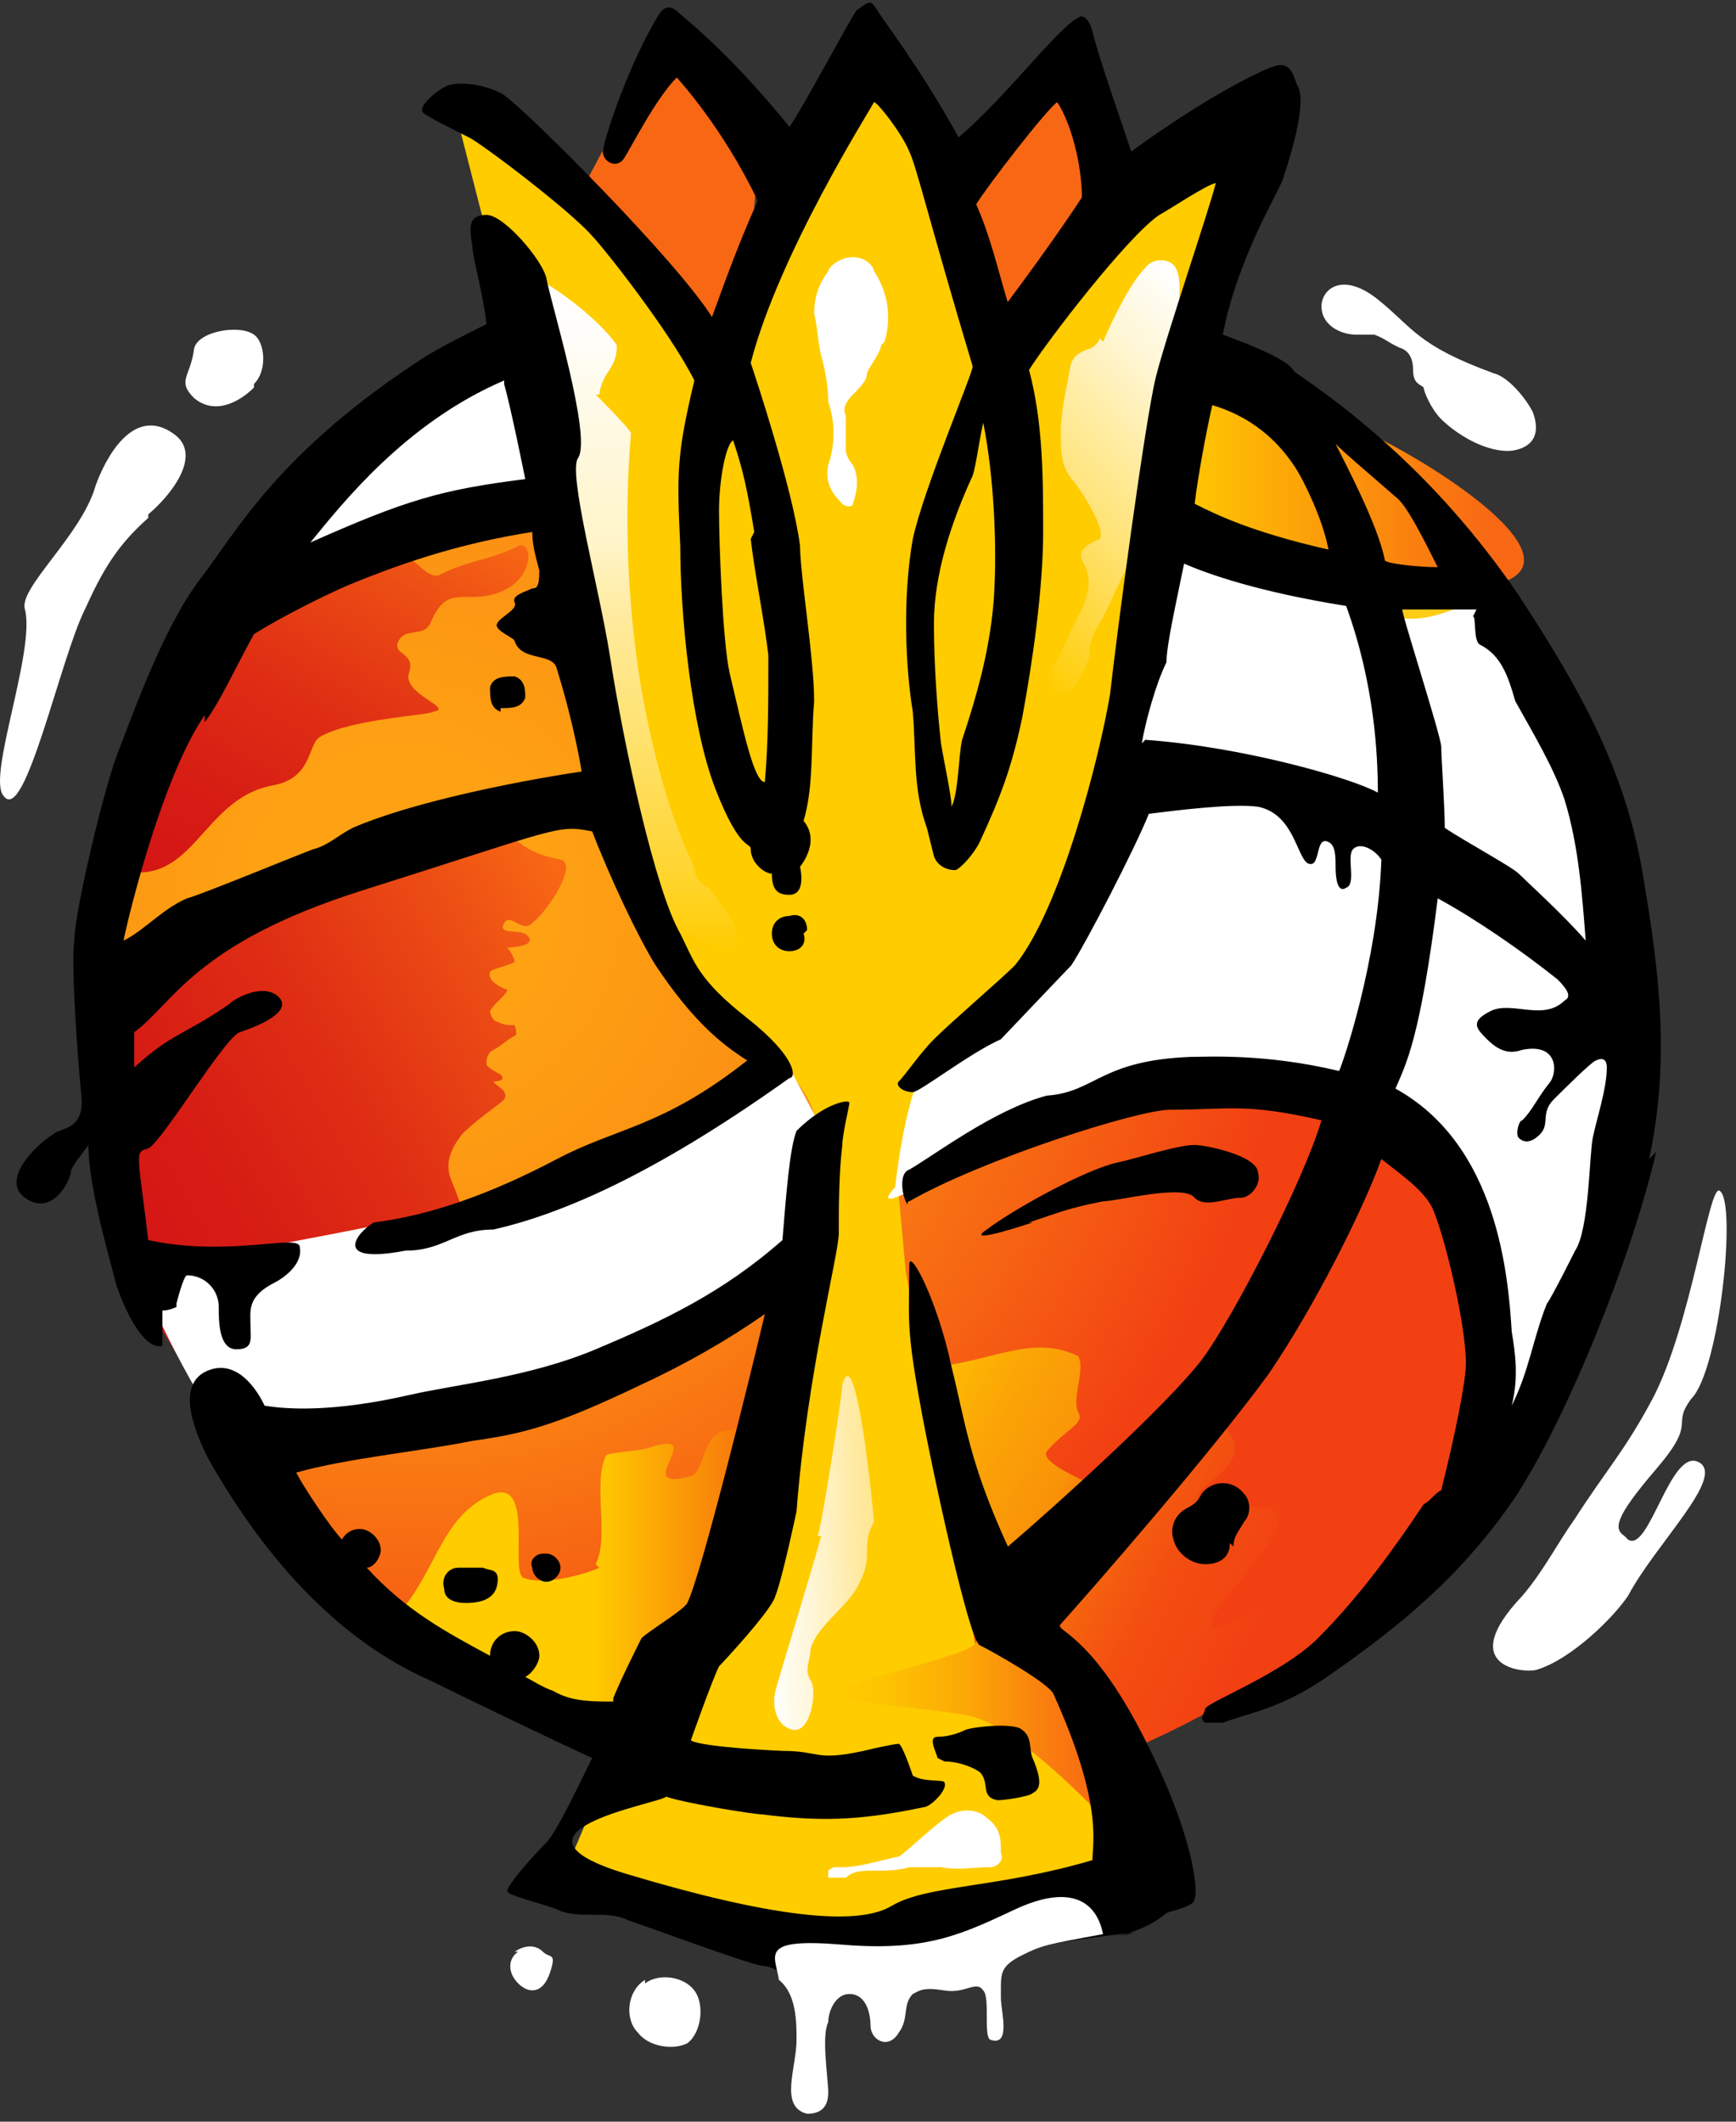 <svg width="135" height="165" viewBox="0 0 135 165" fill="none" xmlns="http://www.w3.org/2000/svg">
<rect x="0" y="0" width="135" height="165" fill="#333333" stroke="none"/>
<g clip-path="url(#clip0_4_16159)">
<path d="M126.326 119.452C125.504 118.904 125.504 118.082 128.792 114.246C132.08 110.411 129.888 110.959 131.532 108.767C133.723 106.575 135.093 93.424 133.723 92.603C132.901 92.055 131.532 103.014 128.518 108.767C126.326 112.877 124.956 114.246 122.49 118.082C121.121 120 120.025 122.192 118.381 124.109C113.175 129.589 118.381 130.137 119.477 129.863C122.217 129.041 125.504 125.753 126.6 124.109C128.792 120 134.271 114.794 132.08 113.698C129.888 112.603 128.244 120.822 126.6 119.726L126.326 119.452Z" fill="white"/>
<path d="M105.504 26.027C105.778 26.027 106.6 26.027 106.874 26.027C107.696 26.302 108.244 26.849 109.066 27.123C109.614 27.397 109.888 27.945 109.888 28.767C109.888 29.863 110.436 29.863 110.71 30.137C110.71 30.411 111.258 31.781 112.08 32.603C112.902 33.425 115.093 35.069 117.285 35.069C117.285 35.069 120.299 35.069 119.203 32.055C118.655 30.959 117.285 29.315 116.189 29.041C110.162 26.849 109.888 25.48 107.148 23.288C104.408 21.096 102.765 22.466 102.765 23.836C102.765 25.206 104.135 26.027 105.504 26.027Z" fill="white"/>
<path d="M11.531 40C13.175 38.63 15.915 35.343 13.449 33.699C9.888 31.233 7.696 36.986 7.422 37.808C6.326 41.644 1.394 45.754 1.942 47.397C2.764 50.685 -1.071 60.548 0.299 61.918C1.942 64.11 4.682 51.233 6.6 47.397C7.97 44.384 9.066 42.466 11.531 40.274V40Z" fill="white"/>
<path d="M19.75 29.863C20.846 28.767 20.572 26.575 19.75 26.027C18.654 25.206 15.367 25.753 15.093 27.123C14.819 29.315 13.723 29.589 15.093 30.959C16.737 32.329 18.654 31.233 19.75 30.137V29.863Z" fill="white"/>
<path d="M50.161 153.973C48.791 154.795 48.517 156.986 49.613 158.082C50.435 159.178 52.353 159.452 53.449 158.904C54.545 158.082 54.819 155.891 53.997 154.795C53.175 153.699 51.257 153.425 50.161 154.247V153.973Z" fill="white"/>
<path d="M40.298 151.781C39.476 152.329 39.476 153.425 40.298 154.247C41.12 155.069 42.216 155.069 42.764 153.425C43.312 151.781 42.764 152.329 42.216 151.781C41.668 151.233 40.846 151.233 40.024 151.781H40.298Z" fill="white"/>
<g clip-path="url(#clip1_4_16159)">
<path d="M80.847 37.808C80.847 38.63 80.847 38.904 80.573 39.452C80.025 40 79.477 40.548 79.751 41.37C79.751 41.37 79.751 41.644 79.751 41.918C79.751 42.466 79.751 43.014 79.751 43.562C79.751 43.836 79.751 44.384 79.751 44.658C79.477 44.932 79.203 45.48 78.929 45.754C78.929 46.301 78.929 46.849 78.655 47.397C78.107 48.219 77.833 49.315 78.381 50.137C78.381 50.137 78.381 50.411 78.381 50.685C78.381 50.685 78.381 51.233 78.107 51.507C78.107 52.055 77.833 52.603 77.833 53.151C77.833 53.425 77.833 53.973 77.833 54.247C77.833 54.795 77.559 55.617 78.107 55.891C78.655 55.891 79.203 55.891 79.477 55.617C80.299 55.069 81.121 54.795 81.943 54.247C81.943 54.247 82.217 54.247 82.491 53.973C82.765 53.973 83.039 53.425 83.039 52.877C83.039 52.329 83.587 52.055 83.861 51.781C83.861 51.781 83.861 51.781 84.135 51.781C84.135 51.781 84.683 51.507 84.956 51.233C84.956 51.233 85.23 51.233 85.504 51.233C86.052 51.233 86.326 50.685 86.6 50.137C86.6 50.137 86.6 49.589 86.874 49.863C86.874 49.863 86.874 50.137 87.148 50.411C87.696 50.959 88.244 50.959 89.066 50.685L90.162 50.137C90.162 50.137 90.162 50.137 90.436 49.863C90.71 49.041 91.258 48.219 91.806 47.945C91.806 47.945 91.806 47.945 92.08 47.945C92.628 47.671 93.724 47.671 94.272 47.123C94.272 47.123 94.546 46.575 94.272 46.301C94.272 46.028 94.272 45.48 94.272 45.206C94.272 44.658 94.546 44.11 95.093 43.836C95.641 43.288 95.915 42.74 95.641 41.918C95.641 41.918 95.641 41.37 95.367 41.096C95.367 41.096 95.367 40.548 95.367 40.274C95.367 40 94.272 32.603 94.272 32.055C91.532 29.863 90.162 33.973 91.532 31.781C92.08 30.959 93.176 30.959 94.272 31.233C91.258 28.767 87.97 26.575 84.683 24.658C83.587 29.041 82.491 33.699 80.847 38.082V37.808Z" fill="#FECC16"/>
<path d="M119.75 57.808C119.75 52.329 110.709 44.932 107.696 40.822C104.134 35.343 101.942 34.247 97.559 29.863C95.367 27.398 91.257 29.863 88.791 27.672C88.791 29.041 89.339 25.206 88.517 26.028C87.97 26.576 87.422 27.672 87.422 28.493C87.422 29.589 86.326 30.685 86.6 32.055C86.6 32.055 86.052 32.877 85.778 32.877C85.23 33.151 84.682 33.425 84.134 33.699C83.038 34.247 82.216 35.069 82.49 36.713C82.49 37.535 82.49 38.63 82.49 39.726C82.49 40 82.49 40.274 82.49 40.548C84.134 42.74 85.778 45.206 87.97 47.123C89.065 47.945 89.887 48.767 90.709 49.589C91.257 50.137 92.079 50.411 92.901 50.685C92.901 50.685 93.449 50.959 93.449 51.233C93.449 51.233 93.449 51.233 93.449 51.507C93.449 51.781 93.449 52.055 93.449 52.603C93.449 52.603 93.449 52.877 93.449 53.151C93.723 53.151 94.271 53.699 94.545 53.973C94.545 53.973 94.545 53.973 94.545 54.247C94.545 54.795 94.545 55.617 94.545 56.439C94.545 56.439 94.545 56.713 95.093 56.713C95.367 56.713 95.641 56.713 96.189 56.713C97.285 56.713 94.819 60.548 95.093 61.644C95.367 63.014 97.559 60.822 97.833 62.466C98.107 64.11 97.833 65.48 97.833 65.754C97.285 68.219 98.654 69.863 99.75 71.507C100.846 73.425 102.49 75.069 103.86 76.713C104.682 77.534 105.778 78.082 106.6 78.904C107.422 79.726 107.97 80.548 108.791 81.644C108.791 81.644 116.737 107.397 117.011 107.671C122.49 100.822 122.764 82.192 122.216 77.808C121.668 75.069 119.476 61.096 118.654 58.356L119.75 57.808Z" fill="#F54700"/>
<path d="M112.08 43.014C112.902 43.836 113.724 47.398 114.546 48.219C112.354 48.767 109.888 47.398 107.696 47.672C105.504 47.945 105.778 45.48 105.504 44.658C104.683 42.74 103.861 40.822 103.039 39.178C101.121 35.891 99.203 33.151 97.285 30.959C102.765 33.973 107.97 37.808 112.354 43.014H112.08ZM109.066 54.521C109.888 57.261 109.888 53.151 110.162 56.165C110.162 56.439 110.162 59.452 110.162 60C110.162 61.37 109.614 62.466 110.984 63.014C115.368 64.658 121.121 67.397 125.231 71.781C123.861 64.932 120.025 56.713 116.189 50.411C112.354 44.11 119.477 52.055 118.655 52.329C115.641 53.151 110.984 52.329 108.244 52.329L109.34 54.521H109.066ZM109.066 71.781C109.066 72.055 109.34 73.151 109.614 73.425C111.806 74.521 114.272 77.534 115.915 79.726C118.929 83.836 121.395 90.685 121.669 96.987C121.669 98.082 120.847 98.082 121.669 100.274C122.491 102.466 123.861 96.165 124.135 95.617C126.874 87.124 127.422 84.384 124.135 75.343C118.655 72.329 115.915 68.767 110.71 66.85C110.71 69.315 109.066 69.589 108.792 71.781H109.066ZM107.97 93.151C105.231 104.658 102.217 108.493 96.463 116.713C93.45 120.822 86.874 126.85 83.313 130.137C79.751 133.425 76.189 133.973 73.724 135.343C68.792 138.63 67.422 139.726 63.861 141.096C78.381 141.644 95.094 134.521 107.422 123.836C112.628 119.178 113.176 115.891 116.463 110.411C119.203 102.466 118.381 90.411 112.354 82.466C110.71 80 112.354 81.37 110.162 80.548C109.614 84.11 110.162 84.932 109.34 88.767L108.518 93.151H107.97ZM86.6 74.795C80.847 74.247 76.189 80 69.888 85.206C63.587 90.411 66.6 88.219 65.231 89.315C49.066 103.288 45.505 103.562 37.833 106.85C34.546 108.219 22.217 114.247 20.025 115.069C17.833 115.891 30.162 124.932 30.71 125.48C36.463 131.233 43.587 133.425 46.6 135.069C49.614 136.713 56.737 138.356 58.655 138.082C62.217 137.261 79.203 133.425 86.052 129.041C95.915 122.466 103.313 118.904 109.34 93.973C110.436 89.863 105.778 78.356 106.052 74.795C105.504 74.795 107.148 76.165 106.6 76.165C102.765 75.891 98.107 72.329 92.902 74.795H86.326H86.6ZM30.984 64.384C15.642 70.137 14.546 76.987 9.614 81.096C4.683 85.206 10.162 85.48 10.436 87.124C11.806 97.534 12.628 104.384 19.203 113.425C25.779 122.466 27.148 113.973 28.244 113.425C30.436 112.877 39.203 110.685 43.587 108.493C51.258 104.932 64.957 98.356 68.792 86.028C75.368 80.274 77.833 80.548 83.039 78.356C88.244 76.165 95.094 75.617 101.395 76.439C101.943 76.439 106.326 77.534 106.874 77.534C106.874 74.521 106.874 65.754 106.874 63.014C81.395 54.521 54.82 59.452 47.422 58.63C40.025 57.808 31.258 64.11 31.258 64.11L30.984 64.384ZM72.628 37.261C63.313 32.877 54.546 32.055 49.066 32.329C43.587 32.329 40.847 26.028 40.025 26.302C37.011 28.219 27.696 35.617 24.956 38.082C13.176 48.493 10.162 59.726 8.518 73.699C6.874 87.671 9.888 75.343 11.806 74.247C17.285 70.411 35.093 65.206 46.052 61.096C58.655 56.439 61.669 53.425 74.272 53.973C83.039 54.247 100.299 56.439 106.326 60.822C106.052 56.439 106.326 55.069 104.957 51.781C104.135 51.781 101.943 51.233 101.121 51.233C95.368 50.137 87.696 44.932 72.628 37.808V37.261ZM46.326 29.589C47.148 29.589 48.792 27.945 49.888 27.945C55.916 27.945 65.504 29.041 75.094 33.699C90.436 41.096 98.929 45.48 104.957 46.302C104.135 44.11 103.039 42.192 102.217 40.274C97.559 32.055 92.08 27.945 90.984 27.398C77.285 22.74 60.299 23.288 46.326 29.315V29.589Z" fill="url(#paint0_radial_4_16159)"/>
<path d="M21.121 61.096C24.409 60.548 23.861 57.809 24.957 57.261C27.422 55.891 33.45 55.617 33.724 55.343C35.368 55.069 31.258 53.973 31.806 52.329C32.354 50.685 30.436 50.959 30.984 49.863C31.532 48.767 32.902 49.589 33.45 48.493C34.82 45.206 36.19 47.124 38.929 46.028C41.669 44.932 41.395 41.918 40.299 42.466C38.108 43.562 36.464 43.562 34.272 44.658C33.45 45.206 32.354 43.562 31.258 43.014C30.436 42.466 21.121 46.85 20.299 46.576C18.381 46.028 19.203 44.658 20.299 43.014C20.299 43.014 10.436 54.795 9.34 67.671C15.094 69.041 15.642 62.192 21.121 61.096Z" fill="url(#paint1_linear_4_16159)"/>
<path d="M38.381 64.11C36.737 64.11 35.367 64.11 35.093 64.11C33.449 63.562 11.806 72.603 10.984 73.425C3.312 88.767 10.162 101.37 18.381 111.781C19.751 109.863 20.299 110.959 22.491 109.315C23.038 109.315 35.093 99.453 37.285 97.809C36.463 95.891 35.915 93.699 35.093 91.781C34.545 90.411 35.093 89.316 35.915 88.22C36.737 87.398 37.833 86.576 38.929 85.754C40.025 84.932 38.381 84.384 38.381 84.11C38.381 84.11 39.477 84.11 38.929 83.562C38.929 83.562 37.833 83.014 37.833 82.74C37.833 82.466 37.833 81.918 38.381 81.644C38.929 81.37 39.477 80.822 40.025 80.548C40.299 80.548 40.025 79.726 40.025 79.726C39.477 79.726 39.203 79.726 38.655 79.453C38.381 79.453 38.107 78.904 38.107 78.631C38.381 78.083 39.203 77.535 39.477 76.987C39.477 76.987 37.833 76.439 38.107 75.617C38.107 75.343 39.751 75.069 40.025 74.795C40.025 74.521 39.477 73.425 39.203 73.699C39.203 73.699 41.669 73.699 41.121 72.877C40.573 72.055 38.655 72.877 39.203 71.781C39.751 70.959 40.573 72.603 41.395 71.781C42.764 70.685 44.956 67.124 43.586 66.85C42.217 66.576 41.395 66.302 40.299 65.48C39.203 64.658 40.299 63.288 38.655 63.288L38.381 64.11Z" fill="url(#paint2_linear_4_16159)"/>
<g clip-path="url(#clip2_4_16159)">
<path d="M119.751 56.986C116.464 58.082 113.45 59.452 110.162 61.096C110.436 63.562 110.162 66.302 109.614 68.767C108.792 72.603 107.696 76.165 106.327 79.726C105.231 82.74 104.135 85.48 102.491 87.945C101.943 90.411 101.395 93.425 100.847 93.973C99.751 97.534 97.285 100.274 99.203 100.822C98.929 100 105.505 97.534 105.505 97.26C106.053 96.713 106.601 97.26 106.875 98.63C106.875 99.452 107.97 98.904 108.244 99.178C108.518 101.37 107.696 101.644 107.149 101.918C106.601 101.918 106.601 101.918 106.601 103.014C106.601 104.11 107.149 103.562 108.518 103.288C108.518 104.11 107.97 105.206 107.423 105.48C107.423 106.302 110.71 103.562 110.984 103.836C110.984 103.836 111.532 107.945 115.368 101.644L116.738 98.904C117.286 100.548 117.286 109.315 117.833 111.233C118.381 109.589 123.861 99.452 124.135 98.356C124.683 93.425 125.505 85.48 125.779 80.548C125.779 79.726 121.943 61.096 120.025 56.986H119.751Z" fill="url(#paint3_linear_4_16159)"/>
<path d="M46.6 121.918C45.504 122.466 42.216 123.288 40.846 122.74C39.477 122.74 41.668 115.069 38.381 116.165C34.271 117.808 33.997 122.192 30.983 125.48C33.723 128.767 35.367 128.219 38.655 131.233C39.477 131.781 62.49 136.712 63.312 135.343C64.134 133.699 70.983 129.589 72.079 130.137C75.915 129.863 79.203 131.233 79.203 129.315C78.655 129.863 76.737 124.11 76.463 124.11C74.819 124.11 73.997 120.274 74.271 118.904C74.271 118.904 59.751 116.986 57.011 113.699C57.559 110.411 58.381 110.959 56.463 111.233C54.545 111.507 54.819 114.521 53.723 114.795C48.792 116.165 55.367 110.959 50.435 112.603C49.614 112.877 47.97 112.877 47.148 113.151C46.052 115.343 47.422 119.452 46.326 121.644L46.6 121.918Z" fill="url(#paint4_linear_4_16159)"/>
<path d="M85.231 115.616C84.135 115.068 80.847 113.699 81.395 112.877C82.765 111.233 84.409 110.685 83.861 109.863C83.313 108.767 84.409 106.575 83.861 105.479C80.025 103.562 76.464 106.301 71.806 106.301C73.998 119.178 84.683 136.986 86.327 136.712C88.245 136.164 101.395 129.315 101.943 129.041C101.943 129.041 104.135 121.37 98.108 124.932C92.08 128.493 94.82 125.205 94.82 124.932C94.82 124.658 100.847 118.356 99.203 117.534C97.56 116.712 93.176 117.534 93.176 116.438C93.176 115.342 97.286 113.973 95.642 111.507C92.354 106.849 87.423 114.795 85.231 115.342V115.616Z" fill="url(#paint5_linear_4_16159)"/>
<path d="M47.148 24.384C47.148 24.658 46.6 24.932 46.6 25.206C46.326 25.754 46.052 26.85 46.052 27.398C46.052 29.315 46.052 31.233 44.956 32.877C45.504 33.973 46.326 34.795 46.6 35.343C45.23 35.891 43.587 36.165 43.312 36.987C42.217 38.904 42.491 40.548 43.038 43.014C45.23 42.192 43.861 45.48 45.504 46.85C46.052 44.932 46.326 43.562 46.6 41.918C47.148 41.918 47.696 41.644 48.518 41.37C48.244 43.562 47.97 45.48 47.696 47.398C49.066 48.493 50.436 49.315 52.08 50.411C52.628 49.041 52.901 47.672 53.45 46.576C55.093 46.85 56.737 47.124 58.107 47.672C59.477 48.219 60.847 49.315 62.217 49.863C63.038 50.411 64.134 50.685 64.956 49.589C64.956 47.672 64.956 46.302 63.038 46.028C63.587 45.206 63.861 44.658 64.134 44.11C65.504 44.11 66.874 44.11 67.97 44.658C68.792 44.658 70.162 45.48 69.888 46.302C69.888 48.767 70.71 49.863 72.08 50.685C72.08 50.685 72.08 51.507 72.08 52.055C72.08 52.603 72.628 53.151 72.902 54.247C71.532 54.247 70.436 54.795 69.066 54.795C70.162 56.987 71.258 59.178 73.997 60.274C73.997 58.356 73.997 57.261 73.997 56.439C75.641 54.247 77.285 52.055 78.929 49.589C79.477 50.685 79.751 51.233 80.025 52.055C80.847 52.055 81.669 51.781 81.943 51.781C81.943 50.685 81.943 49.589 81.943 48.493C83.312 48.493 83.038 46.85 83.587 46.028C84.134 44.658 84.682 43.562 85.504 41.644C86.874 43.014 87.97 44.11 89.066 45.48C85.778 46.85 85.23 47.946 86.052 51.233C86.6 53.425 87.422 55.617 86.6 58.356C86.6 58.904 86.6 59.726 86.6 60.274C87.422 60.548 88.244 60.822 89.066 61.37C90.162 59.452 91.806 59.178 93.45 59.452C100.573 61.644 105.504 64.932 106.6 64.932C112.08 65.48 118.655 73.699 123.586 75.069C120.573 62.74 118.107 49.315 109.066 39.178C105.23 35.069 100.299 30.959 95.915 28.219C81.395 19.452 63.038 18.63 47.148 23.836V24.384Z" fill="#FECC16"/>
</g>
<path d="M86.874 14.52L82.765 3.836L72.902 13.698C73.45 18.356 75.642 24.11 77.011 28.493C79.751 24.384 84.409 18.904 86.874 14.794V14.52Z" fill="#F86714"/>
<path d="M52.08 24.11C52.628 25.753 54.272 26.849 54.272 28.219C55.368 26.575 54.546 27.397 55.642 26.301C58.656 23.288 58.382 17.26 58.93 13.425L52.08 1.918L45.231 14.795L41.395 12.877C44.135 16.986 48.519 20 51.806 23.836L52.08 24.11Z" fill="#F86714"/>
<path d="M75.915 128.219L70.436 98.904L69.888 92.877L72.079 83.561C72.079 83.561 80.299 77.808 84.134 65.479C87.97 53.151 97.833 8.493 97.833 8.493C97.833 8.493 86.874 13.425 77.285 28.219C73.723 10.685 67.696 3.836 67.696 3.836C67.696 3.836 60.299 17.26 56.189 26.849C42.217 10.137 35.367 8.493 35.367 8.493L38.107 19.178C38.107 19.178 48.244 66.027 49.888 70.685C51.532 75.342 56.737 78.356 60.573 82.466C64.408 86.575 63.312 88.219 63.312 88.219L61.669 103.562L56.737 123.562L50.71 129.589L43.86 145.753C43.86 145.753 53.723 148.767 62.217 152.055C70.984 155.342 87.422 148.767 87.422 148.767L81.942 130.137L76.189 128.493L75.915 128.219Z" fill="#FFCC00"/>
<path d="M103.038 32.603C102.49 33.151 94.819 30.137 93.449 29.315C92.079 28.493 91.257 40.548 90.983 40.822C90.983 40.822 106.874 47.671 116.189 45.48C125.504 43.288 103.86 31.507 103.038 32.603Z" fill="url(#paint6_linear_4_16159)"/>
<path d="M75.915 127.672C75.915 128.767 65.231 130.685 64.957 131.781C64.957 132.329 74.546 133.151 75.368 133.425C79.203 134.247 85.778 141.37 85.778 141.37C84.409 127.124 75.915 126.85 75.915 127.672Z" fill="url(#paint7_linear_4_16159)"/>
<path d="M51.532 23.014C50.984 23.014 50.437 23.014 50.163 23.288C50.437 23.288 50.984 23.288 51.532 23.014Z" fill="#F54700"/>
<path fill-rule="evenodd" clip-rule="evenodd" d="M46.325 30.685C46.325 30.685 49.065 33.425 49.065 33.699C48.517 40.274 48.791 47.123 49.887 53.699C50.709 58.082 51.805 62.74 53.723 66.85C54.27 67.945 53.723 68.219 55.092 69.041C55.366 69.315 56.462 70.959 56.736 71.233C58.654 74.795 55.366 73.699 54.544 73.151C53.175 72.055 50.983 73.151 50.709 71.507C50.709 70.959 47.421 62.192 46.051 57.261C44.407 51.233 40.024 24.658 40.024 21.918C40.024 19.726 46.325 24.384 47.969 26.849C47.969 28.767 46.873 28.767 46.599 30.685H46.325Z" fill="url(#paint8_linear_4_16159)"/>
<path fill-rule="evenodd" clip-rule="evenodd" d="M63.861 119.452C63.039 122.466 60.574 130.411 60.3 131.507C60.026 132.603 60.3 134.247 61.669 134.521C63.039 134.794 63.587 131.507 63.039 130.685C62.491 129.863 63.039 129.041 63.039 128.219C63.587 126.301 66.053 124.931 66.875 123.014C67.971 120.822 66.875 120.274 67.971 118.356C67.971 118.082 66.601 103.836 65.505 107.671C65.505 108.493 63.861 118.904 63.587 119.452H63.861Z" fill="url(#paint9_linear_4_16159)"/>
<path fill-rule="evenodd" clip-rule="evenodd" d="M85.504 26.302C85.504 26.575 84.957 27.123 84.683 27.123C83.313 27.671 83.313 27.945 83.039 29.589C82.765 30.959 82.491 32.329 82.491 33.699C82.491 35.069 82.491 36.438 83.587 37.534C84.409 38.63 86.052 41.37 85.504 41.918C83.587 42.74 84.135 43.288 84.135 43.562C84.957 44.932 84.683 46.028 84.135 47.397C83.313 48.767 82.765 50.411 81.943 51.781C81.395 52.603 81.669 53.425 81.943 53.699C83.313 54.795 84.409 51.781 84.683 51.233C84.683 50.137 84.957 49.315 85.504 48.493C86.6 46.575 87.148 44.658 88.518 42.74C88.792 42.192 92.628 23.014 91.532 21.096C91.258 20 89.614 20 89.066 20.822C87.97 21.918 86.6 24.658 85.778 26.575L85.504 26.302Z" fill="url(#paint10_linear_4_16159)"/>
<path fill-rule="evenodd" clip-rule="evenodd" d="M76.737 141.37C76.189 140.822 75.093 140.548 73.997 141.096C72.901 141.644 70.436 144.11 69.888 144.384C68.518 144.658 66.874 145.206 65.504 145.206H64.956C64.956 145.206 64.682 145.206 64.408 145.479V146.027C64.408 146.027 64.408 146.027 64.956 146.027C65.23 146.027 65.504 146.027 65.778 146.027C66.326 145.479 67.148 145.479 67.97 145.479C68.792 145.479 69.888 145.479 70.71 145.206C71.531 145.206 72.353 145.206 73.175 145.206C74.545 145.479 75.641 145.206 77.011 145.206C77.559 145.206 78.107 144.658 77.833 144.11C77.833 143.014 77.833 142.192 76.737 141.37Z" fill="white"/>
<path fill-rule="evenodd" clip-rule="evenodd" d="M68.517 26.849C68.517 27.397 67.422 28.767 67.422 29.041C67.422 29.589 66.874 30.137 66.326 30.685C65.778 31.233 65.504 31.781 65.778 32.329C65.778 33.151 65.778 33.972 65.778 35.068C65.778 35.342 66.052 35.89 66.326 36.164C66.874 37.26 66.6 38.356 66.326 39.178C66.326 39.452 65.778 39.452 65.504 39.178C64.682 38.356 64.134 37.534 64.408 36.164C64.956 34.52 64.956 32.877 64.408 31.233C64.408 30.959 64.408 29.589 63.86 27.671C63.586 26.575 63.586 25.479 63.312 24.384C63.312 23.288 63.586 22.192 64.408 21.096C64.408 20.822 65.23 20 66.326 20C67.422 20 67.969 20.822 67.969 21.096C69.065 22.74 69.339 24.657 68.791 26.575L68.517 26.849Z" fill="white"/>
<path fill-rule="evenodd" clip-rule="evenodd" d="M9.34 96.164C9.34 96.164 14.82 98.082 21.943 96.712C29.066 95.342 46.327 92.329 53.45 87.397C60.573 82.466 61.669 83.561 61.669 83.561L63.861 87.671C63.861 87.671 64.135 93.698 62.491 96.712C60.847 99.726 46.053 107.671 29.888 110.411C18.108 112.329 17.559 111.781 17.559 111.781C17.559 111.781 12.902 105.205 9.614 95.89L9.34 96.164Z" fill="white"/>
<path fill-rule="evenodd" clip-rule="evenodd" d="M71.258 83.836C71.258 83.836 71.806 82.466 74.82 80.274C80.847 76.164 84.135 68.493 84.135 68.493L90.984 41.644C90.984 41.644 99.751 40 104.683 45.48C109.614 50.959 113.724 46.027 115.368 47.123C121.943 52.329 125.779 69.315 126.053 75.617C126.327 81.918 127.423 93.699 116.464 115.069C115.642 90.411 105.779 85.206 105.779 85.206C93.45 82.74 85.505 83.562 75.916 89.589C66.327 95.617 69.614 92.329 69.614 92.329C69.614 92.329 70.162 86.849 71.532 83.562L71.258 83.836Z" fill="white"/>
<path fill-rule="evenodd" clip-rule="evenodd" d="M40.573 26.028C31.532 30.685 23.587 37.535 17.56 45.48C24.409 42.466 43.313 39.178 44.135 39.178C44.135 39.178 40.847 25.754 40.573 26.028Z" fill="white"/>
<path d="M62.764 72.329C62.764 71.507 62.216 70.959 61.394 71.233C60.572 71.233 60.024 71.781 60.024 72.603C60.024 73.425 60.572 73.973 61.394 73.973C62.216 73.973 62.764 73.425 62.49 72.603L62.764 72.329ZM13.723 101.37C13.723 101.37 14.271 99.178 14.545 99.178C15.915 99.178 17.011 100.274 17.011 101.644C17.011 102.74 17.011 104.932 18.381 104.932C19.75 104.932 19.477 104.11 19.477 103.014C19.477 101.918 19.203 100.822 21.394 99.726C21.942 99.452 23.586 98.356 23.312 96.987C23.312 95.891 17.833 97.808 11.531 96.439C10.709 89.589 10.435 89.589 11.531 89.315C12.627 88.767 17.559 80.548 18.655 80.274C20.298 79.726 22.764 78.63 21.668 77.534C20.572 76.439 18.381 77.534 17.833 78.082C14.271 80.548 13.449 80.274 10.435 83.014C10.435 81.918 10.435 81.096 10.435 80.274C13.449 78.082 15.093 73.425 27.97 69.315C43.586 64.384 43.312 64.11 46.052 64.658C47.422 68.219 49.614 72.877 50.983 75.069C53.723 79.178 55.915 81.096 58.107 82.466C51.531 87.671 47.97 87.671 43.312 90.137C38.107 92.877 33.449 94.521 29.066 95.069C27.696 95.891 25.778 98.356 31.531 97.26C34.545 97.26 35.367 95.617 38.381 95.617C44.408 94.247 51.805 90.685 61.394 83.836C61.942 83.836 61.942 82.192 58.107 79.178C54.271 76.165 53.997 74.795 52.901 72.603C50.983 69.315 48.518 58.082 47.422 50.959C46.6 45.754 44.134 36.712 44.956 35.617C46.052 33.973 42.764 23.288 42.49 21.644C42.216 20.274 39.203 16.712 37.833 16.712C36.463 16.712 36.463 17.534 36.737 19.178C36.737 20 37.559 22.74 37.833 25.206C36.189 26.027 34.545 26.849 33.175 27.671C21.668 35.069 18.381 41.37 15.641 44.932C12.901 48.493 10.709 54.521 9.339 58.082C8.244 60.548 5.778 70.959 5.778 73.151C5.504 75.069 6.052 82.466 6.326 85.206C6.6 87.945 4.682 87.671 4.134 88.219C2.764 89.041 0.024 91.781 1.942 93.151C3.86 94.521 5.23 92.329 5.504 91.233C5.504 90.685 6.326 89.863 6.874 89.041C6.874 92.329 8.518 97.808 9.066 100C10.435 103.836 11.805 104.932 12.627 104.658C12.627 104.658 12.627 103.562 12.627 101.918C13.175 101.918 13.723 101.644 13.723 101.644V101.37ZM39.203 29.863C39.751 31.781 40.846 37.26 40.846 37.26C34.271 38.082 31.531 38.904 24.134 42.192C26.6 39.178 31.531 32.877 39.203 29.589V29.863ZM15.915 56.164C17.011 54.795 18.381 51.781 19.75 49.315C21.942 47.945 25.23 46.301 27.148 45.48C31.805 43.562 36.189 42.192 41.394 41.37C41.394 42.466 41.668 43.288 41.942 44.384C41.942 45.754 41.668 45.754 41.394 45.754C40.846 46.028 39.751 46.301 40.024 46.849C40.298 47.397 38.928 47.945 38.655 48.493C38.381 49.041 40.024 49.589 40.024 49.863C40.572 51.507 43.038 50.685 43.312 52.055C44.682 56.438 45.23 60 45.23 60C39.751 60.822 31.805 62.466 27.422 64.384C26.326 64.932 25.504 65.754 24.408 66.028C23.586 66.302 15.641 69.589 14.545 69.863C12.627 70.685 11.257 72.329 9.613 73.151C9.613 72.877 12.353 60.822 15.915 55.617V56.164ZM38.928 55.069C39.751 55.069 40.572 55.069 40.846 54.247C40.846 53.699 40.846 52.877 40.024 52.603C39.203 52.603 38.381 52.603 38.107 53.425C38.107 54.247 38.107 55.069 38.928 55.343V55.069ZM95.915 120.274C95.915 119.452 96.463 118.904 96.737 118.356C97.285 117.808 97.285 116.712 96.737 116.165C95.915 115.069 94.271 115.069 93.449 116.165C93.175 116.712 92.901 116.986 92.353 117.26C91.257 117.808 90.983 118.904 91.257 119.726C91.531 120.822 92.627 121.644 93.723 121.644C93.997 121.644 95.641 121.644 95.641 120L95.915 120.274ZM128.244 90.137C129.887 82.466 129.066 75.617 127.696 67.671C126.326 59.726 122.764 53.425 118.107 46.301C113.449 39.452 107.696 33.699 100.846 29.041C100.298 28.767 101.12 28.219 95.093 26.027C96.189 20.274 99.203 15.343 99.751 13.973C100.572 11.507 101.668 7.671 100.846 6.575C100.572 5.754 100.298 4.658 98.928 5.206C98.107 5.48 93.997 7.397 87.97 11.781C87.148 9.315 85.504 4.658 84.956 2.466C84.682 1.37 84.134 1.096 83.86 1.37C82.216 2.192 78.381 7.397 74.545 10.685C71.531 5.206 68.518 1.37 68.244 0.822C67.696 0 67.696 0 66.6 0.822C66.326 1.096 62.216 8.767 61.394 9.863C58.928 6.849 56.189 3.836 52.901 1.096C52.353 0.548 51.805 0.274 51.257 1.096C49.066 4.658 47.148 10.137 46.874 11.781C46.874 12.603 47.97 13.151 48.518 12.329C49.066 11.507 50.983 7.671 52.627 6.028C52.627 6.028 56.189 9.863 58.928 15.617C57.559 18.63 56.463 21.644 55.367 24.658C52.627 20.274 41.12 8.767 39.203 7.397C38.381 6.849 36.463 6.302 35.093 6.575C34.545 6.575 32.353 8.219 32.901 8.767C33.175 9.041 35.367 10.137 36.463 10.685C37.559 11.233 44.408 16.439 46.052 18.356C46.874 19.178 52.079 25.754 53.997 29.589C52.627 35.343 52.627 36.712 52.901 42.466C52.901 47.671 53.723 56.438 55.641 61.37C57.559 66.302 58.381 65.48 58.381 66.028C58.381 67.123 59.477 67.945 60.024 67.945C60.024 69.315 60.572 69.589 61.394 69.589C62.216 69.589 62.49 68.767 62.216 67.397C62.216 67.397 63.86 65.48 62.49 63.836C63.312 61.096 63.038 57.808 63.312 54.521C63.312 51.233 62.216 44.658 62.216 42.466C61.668 38.082 58.655 29.041 58.381 28.219C60.572 19.726 67.696 8.493 67.97 7.945C68.244 7.945 70.161 10.411 70.709 11.781C71.257 12.877 72.353 17.534 75.641 28.493C75.641 29.041 71.805 38.082 70.983 41.918C70.161 46.575 70.435 52.055 70.983 55.343C71.257 58.63 70.983 61.37 72.079 64.384L72.627 66.576C72.901 67.397 73.723 67.671 74.271 67.671C74.545 67.671 75.641 66.576 76.189 65.48C77.833 61.918 78.655 59.726 79.477 55.891C80.298 51.507 81.12 45.754 81.12 41.37C81.12 37.26 81.12 32.877 80.024 28.767C81.394 26.576 87.696 18.356 90.161 16.712C90.709 16.439 93.997 14.247 94.545 14.247C93.997 16.439 90.709 26.027 89.887 29.315C89.066 32.603 86.874 49.041 86.326 53.973C85.504 58.904 82.49 70.685 78.928 75.069C77.833 76.165 73.997 79.452 72.627 80.822C71.531 81.918 70.435 83.562 69.887 84.11C69.614 84.384 70.161 84.932 70.983 84.932C71.531 84.932 75.367 81.918 77.833 80.822C77.833 80.822 83.038 75.343 83.312 75.069C84.408 73.425 88.244 66.028 89.34 63.288C91.531 63.014 95.915 62.466 97.833 62.74C100.572 63.288 100.846 66.576 101.668 67.123C102.764 67.671 102.216 64.932 103.312 65.48C103.86 65.754 103.86 66.576 103.86 67.397C103.86 67.671 103.86 69.589 104.682 69.041C105.504 68.767 104.682 66.576 105.23 66.028C105.778 65.48 106.874 66.028 107.422 66.85C107.148 74.795 104.408 82.74 104.134 83.288C98.381 81.918 93.997 82.192 92.627 82.192C85.504 82.466 85.23 84.932 81.394 85.206C77.285 86.302 72.627 89.863 70.709 90.959C69.887 91.233 70.161 92.877 70.435 93.425C70.709 93.973 70.435 93.425 70.709 93.425C76.463 90.137 88.518 86.302 90.983 86.302C95.641 86.302 96.737 85.754 102.764 87.123C101.394 91.781 95.915 102.466 93.449 105.754C90.709 109.315 82.216 116.986 78.381 120.274C75.367 113.699 75.093 110.685 73.997 106.302C72.901 101.096 70.709 96.987 70.709 98.356C70.709 102.466 70.435 103.014 71.531 109.041C72.353 113.699 75.367 127.671 76.189 127.945C77.285 128.493 81.668 130.959 81.942 131.781C85.778 140.274 84.956 143.288 84.956 144.658C77.559 146.849 72.079 146.575 69.34 148.219C66.6 149.863 59.751 149.041 48.791 145.754C37.833 142.466 51.257 140.274 51.805 139.726C53.449 140.274 58.655 141.096 59.203 141.096C63.586 141.644 66.6 141.644 71.805 140.548C72.353 140.548 73.723 139.178 73.449 138.63C73.449 138.356 71.805 138.63 70.983 138.082C70.983 138.082 70.161 135.617 69.887 135.617C69.614 135.617 68.244 135.891 67.148 136.165C63.312 136.986 63.86 136.165 60.846 136.165C60.846 136.165 54.545 135.891 53.723 135.343C53.723 135.343 55.367 130.685 55.915 129.589C56.189 129.315 60.024 125.206 60.298 124.11C60.846 122.74 61.942 117.534 61.942 117.534C62.764 106.849 65.23 97.534 65.23 95.891C65.23 93.973 65.23 91.233 65.504 89.041C65.504 88.219 66.052 86.028 66.052 85.754C66.052 85.48 64.134 85.754 61.942 87.945C61.394 89.315 61.12 93.151 60.846 96.439C56.189 100.548 51.531 102.74 46.326 104.932C41.12 107.123 35.367 107.671 31.805 108.493C25.778 109.863 22.216 109.589 20.572 109.315C20.572 109.315 18.928 105.48 16.189 106.575C13.449 107.671 15.367 111.781 16.189 113.425C20.846 121.644 26.6 127.671 33.449 130.685C35.093 131.507 43.586 135.617 46.052 136.712C45.23 138.356 43.312 142.466 42.49 143.288C41.394 144.384 39.203 146.849 39.477 147.123C39.477 147.397 42.764 148.219 43.312 148.493C44.956 149.315 47.148 148.493 48.791 149.315C50.435 149.863 57.833 152.603 59.203 152.877C60.024 152.877 60.846 153.425 61.394 153.973C62.764 155.069 78.655 151.507 84.956 150.685C91.257 149.863 86.052 150.685 86.326 150.685C89.34 150.137 90.709 148.767 90.709 148.767C91.531 148.493 92.901 148.219 92.901 147.671C93.175 147.123 92.901 142.74 88.792 134.795C84.682 126.849 81.942 126.849 82.49 126.302C84.956 123.562 94.271 112.877 98.655 106.849C102.216 101.644 106.052 93.973 107.422 90.137C108.792 91.233 110.435 92.329 111.257 93.699C112.079 95.069 113.997 102.74 113.997 106.028C113.997 107.397 113.175 111.507 112.079 115.891C111.531 116.165 111.257 116.712 110.709 116.986C108.518 120.274 105.778 124.11 102.49 127.397C99.751 130.137 93.997 132.329 93.723 132.877C93.723 133.151 93.175 133.699 93.723 133.973C93.723 133.973 94.545 133.973 95.093 133.973C97.285 133.151 99.751 132.877 103.586 130.137C109.066 126.302 113.723 122.466 117.833 116.439C121.942 110.137 126.874 97.808 128.792 89.589L128.244 90.137ZM58.381 41.918C58.655 44.384 59.477 48.493 59.751 50.959C59.751 54.521 59.751 57.808 59.477 60.822C58.655 60.822 57.833 56.986 56.737 52.329C56.189 49.863 55.915 42.192 55.915 39.726C55.915 37.26 56.463 34.521 57.011 34.247C57.833 36.712 58.107 38.082 58.655 41.37L58.381 41.918ZM77.285 46.575C77.011 50.137 76.189 53.425 74.819 57.534C74.545 58.63 74.545 61.644 73.997 62.74C73.997 61.918 73.449 59.452 73.175 57.808C72.901 55.343 72.627 51.781 72.627 48.493C72.627 44.658 73.997 40.548 75.641 36.986C75.915 36.164 76.189 33.973 76.463 32.877C77.285 36.986 77.559 42.466 77.285 46.575ZM78.381 23.562C77.559 20.822 77.011 18.356 75.915 15.891C76.737 14.521 81.394 8.493 82.216 7.945C83.312 9.589 84.134 12.877 84.134 15.343C84.134 15.343 82.216 18.356 78.107 23.836L78.381 23.562ZM47.696 132.329C46.052 132.329 44.408 132.329 43.038 131.507C42.216 131.233 41.394 130.685 40.846 130.411C41.394 130.137 41.942 129.315 41.942 128.767C41.942 127.671 40.846 126.849 40.024 126.849C38.928 126.849 38.107 127.671 38.107 128.767C34.545 126.849 31.531 125.206 28.518 121.918C29.066 121.918 29.613 121.096 29.613 120.548C29.613 119.726 28.792 118.904 27.97 118.904C27.422 118.904 26.874 119.178 26.6 119.726C25.778 118.904 23.586 115.617 23.038 114.521C26.874 113.425 32.627 112.877 36.737 112.055C40.572 111.507 43.038 110.959 49.887 107.671C53.449 106.028 56.737 104.11 59.477 102.192C58.381 106.849 54.545 122.466 53.449 124.658C53.175 125.206 50.435 126.849 49.887 127.397C49.34 128.493 48.244 130.685 47.696 132.055V132.329ZM114.545 47.945C114.819 47.945 114.545 49.863 115.093 50.137C116.737 50.959 117.285 52.603 117.833 54.521C119.203 56.986 120.846 59.726 121.668 62.192C122.764 65.754 123.038 69.589 123.312 73.151C121.668 71.233 118.655 68.493 118.107 67.945C117.559 67.397 113.997 65.48 112.353 64.384C112.353 62.74 112.079 58.904 112.079 58.082C112.079 57.26 108.792 47.123 109.066 47.397C110.709 47.397 112.901 47.397 114.819 47.397L114.545 47.945ZM94.271 31.507C98.928 32.877 100.846 36.438 101.394 37.534C102.49 39.726 103.038 41.37 103.312 42.74C97.285 41.37 94.545 40 92.901 39.178C93.175 36.986 93.723 33.973 94.271 31.507ZM88.792 57.808C89.066 56.164 89.887 53.151 90.709 51.507C90.709 50.137 91.531 46.575 92.079 43.836C93.997 44.658 97.833 46.028 104.682 47.123C106.874 53.151 107.148 58.63 107.148 61.644C105.23 60.548 96.737 58.082 89.066 57.534L88.792 57.808ZM107.696 43.562C107.148 40.822 104.682 36.164 103.86 34.521C104.682 35.343 106.326 36.712 108.518 38.63C109.339 39.178 110.709 41.918 111.805 44.11C110.435 44.11 107.696 43.836 107.696 43.562ZM117.559 103.562C117.285 99.178 116.463 89.041 108.518 84.658C109.339 82.74 110.435 80.822 111.805 69.863C114.819 71.507 118.381 73.973 121.12 76.165C121.942 76.986 122.216 77.534 121.668 77.808C120.024 79.452 117.559 77.808 115.915 78.63C114.271 79.452 114.819 80 115.641 80.822C116.737 81.918 117.559 81.918 118.381 81.644C121.12 81.096 121.12 83.288 120.572 84.11C119.476 85.48 119.203 86.302 118.381 87.123C118.107 87.123 117.833 88.219 118.107 88.493C118.381 88.767 118.929 89.041 119.75 88.219C120.572 87.397 119.75 86.576 120.846 85.48C121.394 84.932 123.86 82.466 124.134 82.466C124.682 82.192 124.956 82.466 124.956 83.014C124.956 84.658 124.134 87.123 123.86 88.493C123.586 89.863 123.586 95.617 122.49 97.26C122.49 97.26 120.572 101.096 120.298 101.37C119.203 104.11 118.929 106.575 117.559 109.315C118.107 107.123 117.833 105.206 117.559 103.562ZM80.024 95.069C82.49 94.247 83.038 93.973 85.778 93.425C86.874 93.425 92.079 92.055 92.901 93.151C93.723 93.973 95.367 93.151 96.463 93.151C97.285 93.151 98.107 92.055 97.833 91.233C97.833 89.863 93.723 89.041 92.901 89.041C91.531 89.041 88.244 90.137 86.874 90.411C84.408 90.959 78.928 93.973 76.737 95.617C75.093 96.713 78.655 95.617 80.298 95.069H80.024ZM73.449 136.986C74.271 136.986 75.367 137.26 76.189 137.808C77.011 138.63 76.189 139.726 77.559 140C78.107 140 80.024 139.726 80.298 139.452C80.846 139.178 81.12 138.63 80.298 136.712C80.024 136.165 80.298 135.069 79.477 134.521C78.928 133.973 75.915 134.247 75.093 134.521C74.545 134.795 73.723 135.069 72.901 135.069C72.079 135.069 72.901 136.439 72.901 136.712L73.449 136.986ZM42.216 120.822C41.668 120.822 41.12 121.37 41.394 121.918C41.394 122.466 41.942 123.014 42.49 123.014C43.038 123.014 43.586 122.466 43.586 121.918C43.586 121.37 43.038 120.822 42.49 120.822H42.216ZM37.559 121.918C36.737 121.918 35.915 121.918 35.641 121.918C34.819 121.918 34.271 122.74 34.545 123.562C34.545 124.384 35.367 124.658 36.189 124.658C36.737 124.658 38.381 124.658 38.655 123.288C38.928 121.918 38.107 122.192 37.559 121.918Z" fill="black"/>
</g>
<path d="M77.833 154.795C77.833 153.425 77.833 152.877 79.477 152.055C81.12 151.233 81.394 151.233 85.778 150.411C85.23 147.672 83.038 146.576 78.929 148.494C74.819 150.411 72.079 151.781 65.504 151.233C58.929 150.685 60.298 152.055 60.572 153.973C61.942 155.069 61.942 157.261 61.942 158.63C61.942 160.822 60.572 163.836 62.764 164.384C63.86 164.384 64.408 163.836 64.408 162.74C64.408 161.644 63.86 158.357 64.408 157.261C64.408 156.439 64.956 155.069 66.052 155.069C67.422 155.069 67.696 156.713 67.696 157.535C67.696 158.63 69.066 159.452 69.888 158.083C70.71 156.987 70.162 155.891 70.983 155.069C71.531 154.795 71.805 154.521 73.449 154.795C75.093 155.069 75.915 153.973 76.463 154.795C77.011 155.343 76.463 158.357 77.011 158.63C78.655 159.178 77.833 156.439 77.833 155.343V154.795Z" fill="white"/>
</g>
<defs>
<radialGradient id="paint0_radial_4_16159" cx="0" cy="0" r="1" gradientUnits="userSpaceOnUse" gradientTransform="translate(31.313 70.247) scale(68.931 68.931)">
<stop stop-color="#FFA514"/>
<stop offset="0.2" stop-color="#FEA013"/>
<stop offset="0.4" stop-color="#FC9313"/>
<stop offset="0.6" stop-color="#FA7E13"/>
<stop offset="0.8" stop-color="#F66013"/>
<stop offset="1" stop-color="#F24013"/>
</radialGradient>
<linearGradient id="paint1_linear_4_16159" x1="14.546" y1="70.685" x2="33.176" y2="38.083" gradientUnits="userSpaceOnUse">
<stop stop-color="#D41515"/>
<stop offset="0.2" stop-color="#D61B14"/>
<stop offset="0.5" stop-color="#DF2E14"/>
<stop offset="0.8" stop-color="#EC4D14"/>
<stop offset="1" stop-color="#F86714"/>
</linearGradient>
<linearGradient id="paint2_linear_4_16159" x1="8.518" y1="96.439" x2="46.874" y2="74.247" gradientUnits="userSpaceOnUse">
<stop stop-color="#D41515"/>
<stop offset="0.2" stop-color="#D61B14"/>
<stop offset="0.5" stop-color="#DF2E14"/>
<stop offset="0.8" stop-color="#EC4D14"/>
<stop offset="1" stop-color="#F86714"/>
</linearGradient>
<linearGradient id="paint3_linear_4_16159" x1="112.08" y1="111.507" x2="112.08" y2="56.986" gradientUnits="userSpaceOnUse">
<stop offset="0.5" stop-color="#F24013"/>
<stop offset="1" stop-color="#F86714"/>
</linearGradient>
<linearGradient id="paint4_linear_4_16159" x1="94.085" y1="126.364" x2="46.05" y2="126.273" gradientUnits="userSpaceOnUse">
<stop offset="0.6" stop-color="#F24013"/>
<stop offset="1" stop-color="#FFCC00"/>
</linearGradient>
<linearGradient id="paint5_linear_4_16159" x1="97.814" y1="126.526" x2="64.734" y2="109.378" gradientUnits="userSpaceOnUse">
<stop stop-color="#F24013" stop-opacity="0.5"/>
<stop offset="0.2" stop-color="#F5610E" stop-opacity="0.36"/>
<stop offset="0.4" stop-color="#F88709" stop-opacity="0.64"/>
<stop offset="0.5" stop-color="#FBA505" stop-opacity="0.81"/>
<stop offset="0.7" stop-color="#FDBA02" stop-opacity="0.81"/>
<stop offset="0.9" stop-color="#FEC700"/>
<stop offset="1" stop-color="#FFCC00"/>
</linearGradient>
<linearGradient id="paint6_linear_4_16159" x1="90.983" y1="37.534" x2="116.189" y2="37.534" gradientUnits="userSpaceOnUse">
<stop stop-color="#FFCC00"/>
<stop offset="1" stop-color="#F86714"/>
</linearGradient>
<linearGradient id="paint7_linear_4_16159" x1="64.957" y1="134.247" x2="85.778" y2="134.247" gradientUnits="userSpaceOnUse">
<stop stop-color="#FFCC00"/>
<stop offset="0.2" stop-color="#FEC201"/>
<stop offset="0.5" stop-color="#FCA707"/>
<stop offset="0.8" stop-color="#F97C0F"/>
<stop offset="1" stop-color="#F86714"/>
</linearGradient>
<linearGradient id="paint8_linear_4_16159" x1="48.517" y1="73.973" x2="48.517" y2="21.37" gradientUnits="userSpaceOnUse">
<stop stop-color="#FFCC00"/>
<stop offset="0.1" stop-color="#FFD42A"/>
<stop offset="0.3" stop-color="#FFE16A"/>
<stop offset="0.5" stop-color="#FFEB9F"/>
<stop offset="0.6" stop-color="#FFF4C8"/>
<stop offset="0.8" stop-color="#FFFAE6"/>
<stop offset="0.9" stop-color="#FFFDF8"/>
<stop offset="1" stop-color="white"/>
</linearGradient>
<linearGradient id="paint9_linear_4_16159" x1="59.512" y1="121.083" x2="68.001" y2="120.816" gradientUnits="userSpaceOnUse">
<stop stop-color="white"/>
<stop offset="0.4" stop-color="#FFF6D8"/>
<stop offset="1" stop-color="#FFE690"/>
</linearGradient>
<linearGradient id="paint10_linear_4_16159" x1="75.368" y1="47.671" x2="96.737" y2="26.575" gradientUnits="userSpaceOnUse">
<stop stop-color="#FFCC00"/>
<stop offset="0.4" stop-color="#FFE375"/>
<stop offset="0.8" stop-color="#FFF7D8"/>
<stop offset="1" stop-color="white"/>
</linearGradient>
<clipPath id="clip0_4_16159">
<rect width="135" height="165" fill="white"/>
</clipPath>
<clipPath id="clip1_4_16159">
<rect width="127.873" height="153.975" fill="white" transform="translate(1.283 0.206)"/>
</clipPath>
<clipPath id="clip2_4_16159">
<rect width="96" height="117" fill="white" transform="translate(30 20)"/>
</clipPath>
</defs>
</svg>
